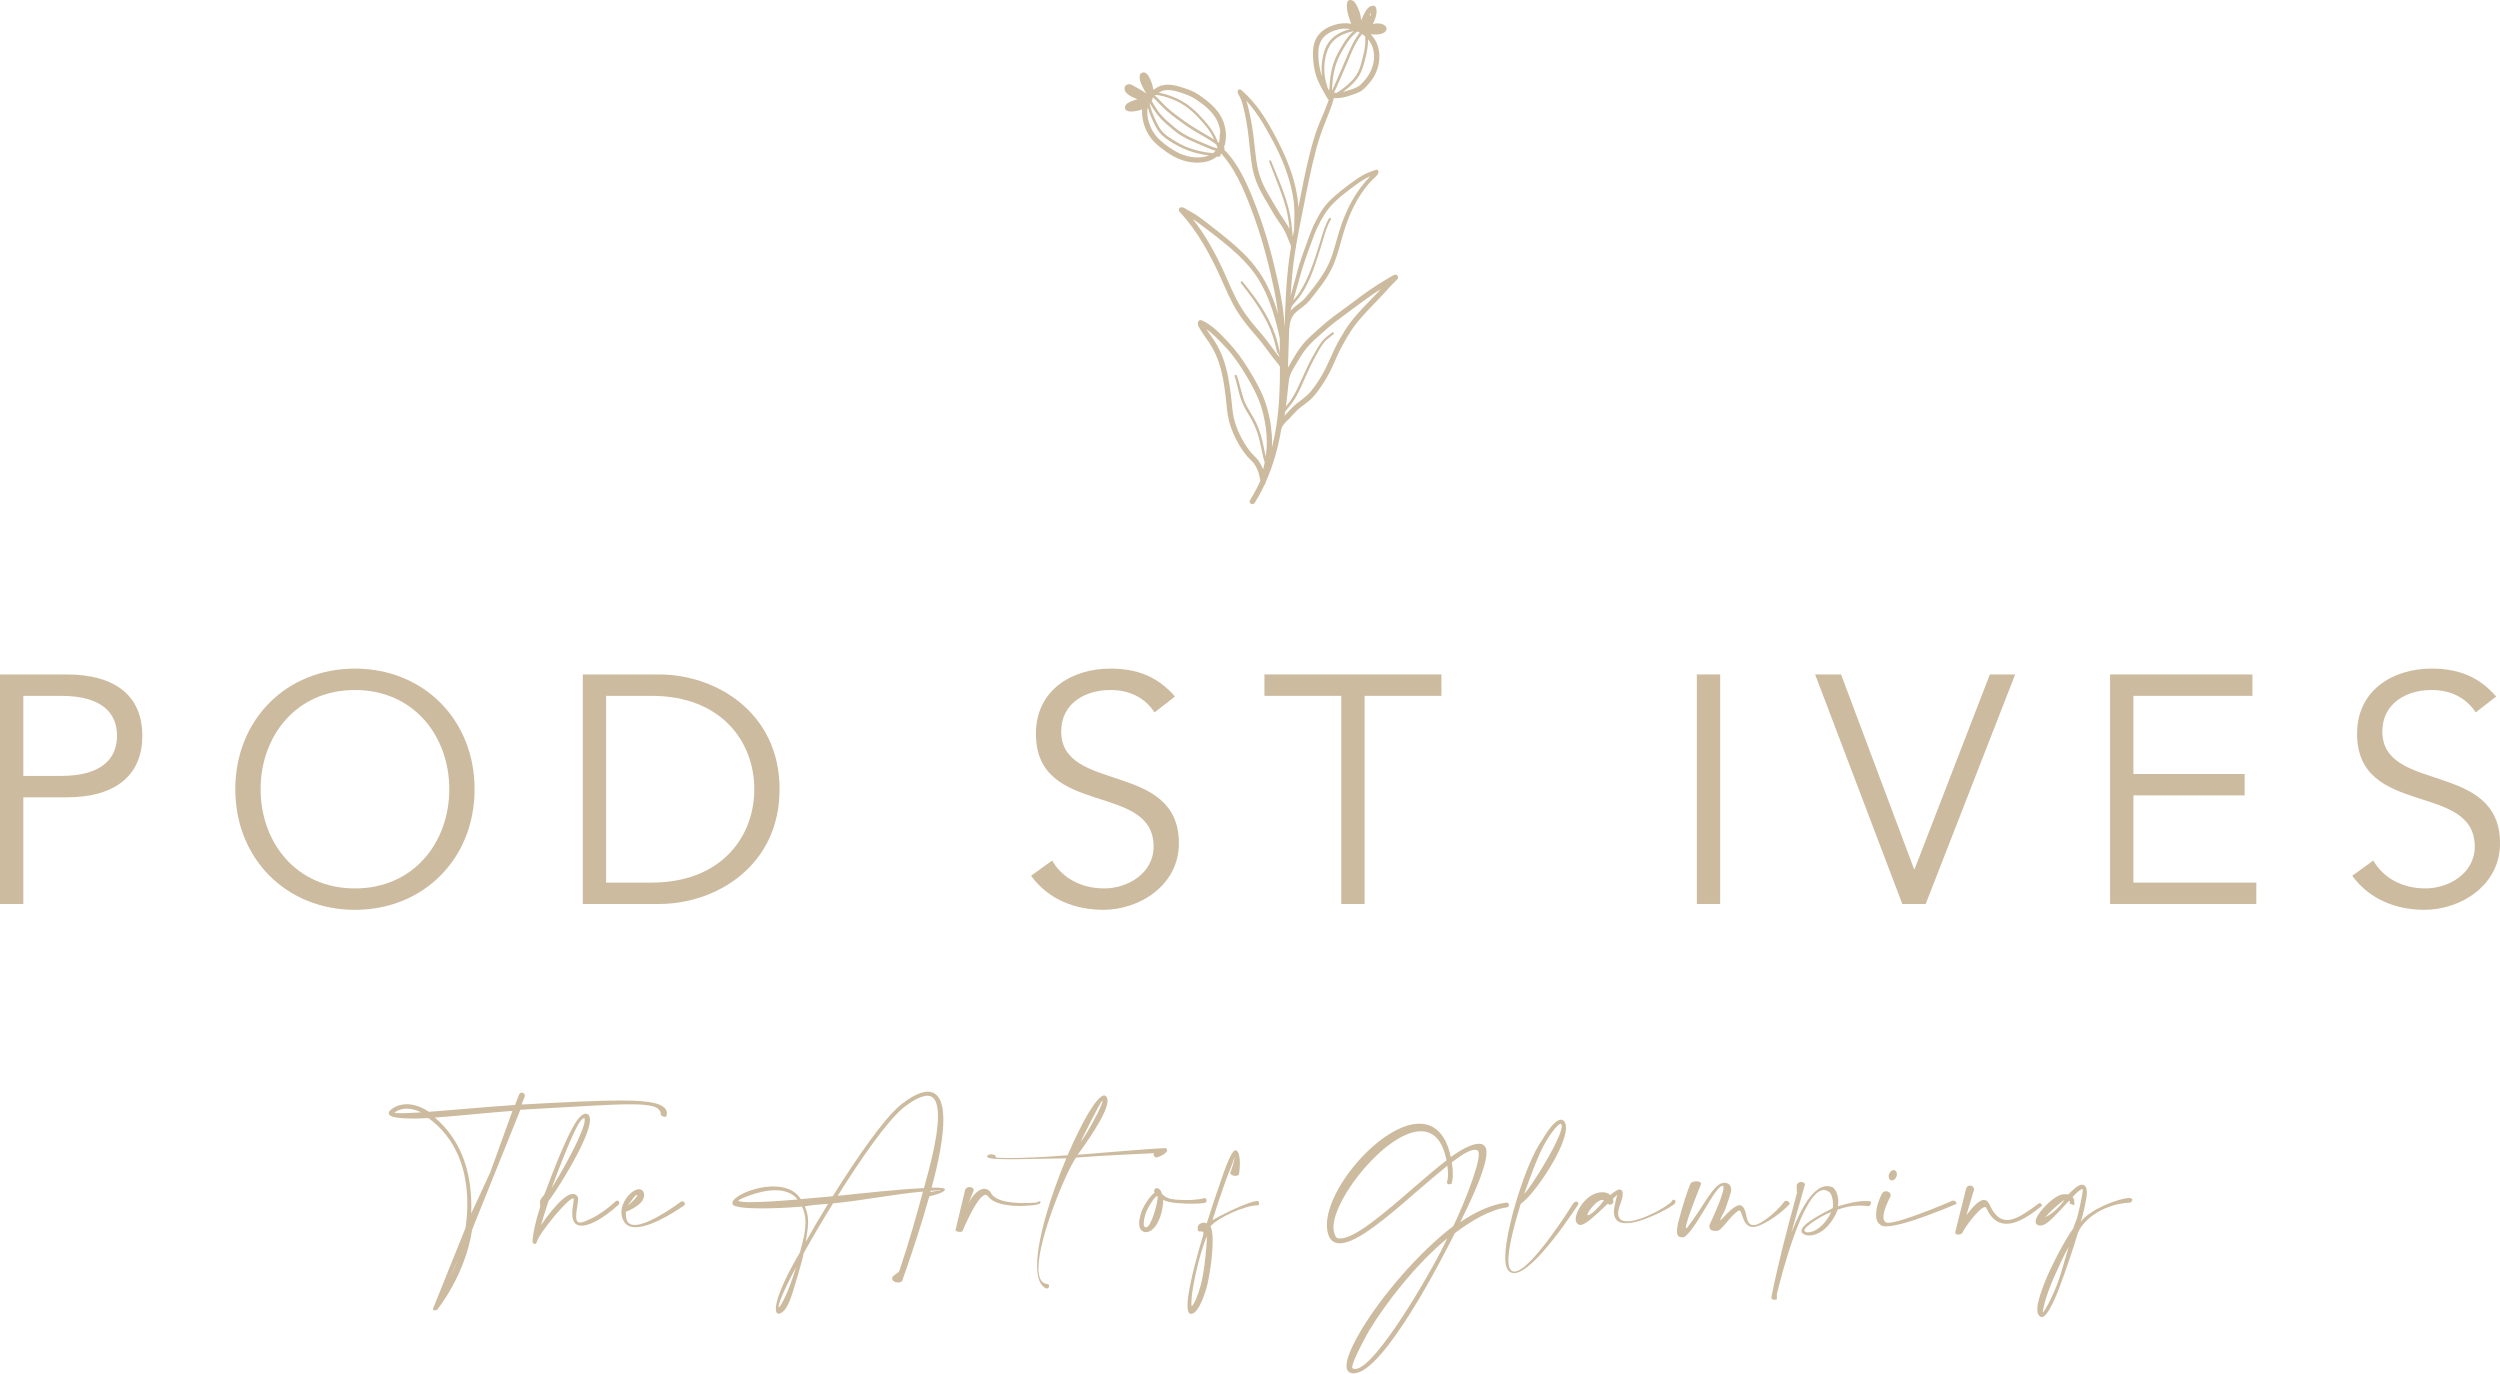 <?xml version="1.0" encoding="UTF-8" standalone="no"?>
<svg xmlns="http://www.w3.org/2000/svg" xmlns:xlink="http://www.w3.org/1999/xlink" xmlns:serif="http://www.serif.com/" width="100%" height="100%" viewBox="0 0 1683 925" version="1.1" xml:space="preserve" style="fill-rule:evenodd;clip-rule:evenodd;stroke-linejoin:round;stroke-miterlimit:2;">
    <g transform="matrix(1,0,0,1,-0.002,0.001)">
        <g id="Layer-1" transform="matrix(4.167,0,0,4.167,0,0)">
            <g transform="matrix(1,0,0,1,74.004,184.906)">
                <path d="M0,18.402L-1.26,21.535C-0.828,20.598 -0.396,19.536 0,18.402M8.787,-5.438C4.609,-5.131 0.469,-4.663 -3.745,-4.357C0.631,-0.612 2.144,4.555 2.144,10.011C2.144,10.389 2.144,10.767 2.125,11.145L5.204,4.483L8.787,-5.438ZM-6.338,-5.366C-7.021,-5.654 -7.687,-5.797 -8.3,-5.797C-8.588,-5.797 -8.895,-5.761 -9.164,-5.69C-9.578,-5.581 -9.975,-5.402 -10.299,-5.131C-10.083,-5.077 -9.723,-5.059 -9.219,-5.059C-8.426,-5.059 -7.328,-5.114 -5.978,-5.203C-6.104,-5.257 -6.229,-5.312 -6.338,-5.366M10.264,-6.464C17.97,-6.896 22.976,-7.112 26.343,-7.112C29.007,-7.112 30.646,-6.968 31.815,-6.68C33.022,-6.356 33.725,-5.852 33.725,-5.095C33.725,-4.988 33.725,-4.879 33.688,-4.753L33.688,-4.736C33.688,-4.555 33.563,-4.483 33.4,-4.483C33.166,-4.483 32.878,-4.609 32.734,-4.826C32.752,-4.879 32.752,-4.915 32.752,-4.969C32.752,-5.402 32.338,-5.942 31.492,-6.176C30.609,-6.41 29.457,-6.499 27.782,-6.499C24.487,-6.499 19.212,-6.121 10.065,-5.618L2.27,13.756C1.188,21.048 -3.295,26.576 -3.313,26.594C-3.402,26.72 -3.583,26.792 -3.745,26.792C-3.907,26.792 -4.051,26.72 -4.051,26.54C-4.051,26.468 -4.015,26.378 -3.942,26.252L1.207,13.468C1.387,12.172 1.495,10.857 1.495,9.561C1.495,4.214 -0.197,-0.954 -4.807,-4.285C-5.671,-4.231 -6.481,-4.195 -7.22,-4.195C-9.326,-4.195 -10.767,-4.411 -11.055,-4.753C-11.163,-4.862 -11.199,-4.969 -11.199,-5.095C-11.199,-5.24 -11.108,-5.402 -10.929,-5.564C-10.461,-5.959 -9.921,-6.247 -9.326,-6.392C-8.984,-6.464 -8.643,-6.518 -8.282,-6.518C-7.58,-6.518 -6.842,-6.356 -6.067,-6.032C-5.617,-5.852 -5.167,-5.6 -4.717,-5.293C-0.071,-5.635 4.556,-6.085 9.201,-6.392L9.831,-7.994C9.903,-8.264 10.102,-8.39 10.3,-8.39C10.552,-8.39 10.786,-8.193 10.786,-7.886L10.786,-7.814L10.264,-6.464Z" style="fill:rgb(204,187,159);fill-rule:nonzero;"></path>
            </g>
            <g transform="matrix(1,0,0,1,94.47,199.94)">
                <path d="M0,-18.996C0,-19.158 -0.036,-19.266 -0.09,-19.338C-0.162,-19.32 -0.469,-19.158 -0.774,-18.725C-1.98,-17.052 -4.682,-9.795 -5.348,-8.013C-3.529,-10.821 0,-17.304 0,-18.996M0.846,-19.032C0.846,-15.772 -5.6,-5.996 -5.815,-5.996L-5.906,-5.744C-6.356,-4.376 -6.716,-3.277 -7.059,-2.017C-6.554,-2.773 -3.602,-7.058 -1.909,-7.058C-1.585,-7.058 -1.297,-6.896 -1.099,-6.518C-1.062,-6.464 -1.062,-6.374 -1.062,-6.266C-1.062,-5.672 -1.387,-4.376 -1.387,-3.457C-1.387,-3.025 -1.314,-2.683 -1.099,-2.52C-1.009,-2.467 -0.9,-2.431 -0.757,-2.431C-0.288,-2.431 0.45,-2.791 1.188,-3.151C2.448,-3.764 3.871,-4.808 5.005,-5.87C5.077,-5.942 5.149,-5.977 5.239,-5.977C5.419,-5.977 5.581,-5.815 5.581,-5.618C5.581,-5.528 5.563,-5.437 5.491,-5.348C4.303,-4.231 2.827,-3.133 1.513,-2.503C0.774,-2.142 0.072,-1.927 -0.504,-1.927C-0.847,-1.927 -1.152,-2.017 -1.404,-2.179C-1.891,-2.52 -2.017,-3.169 -2.017,-3.871C-2.017,-4.79 -1.782,-5.78 -1.782,-6.212L-1.782,-6.284C-1.801,-6.32 -1.837,-6.338 -1.891,-6.338C-2.719,-6.338 -7.383,-0.721 -7.742,0.684C-7.797,0.918 -7.94,1.026 -8.066,1.026C-8.265,1.026 -8.444,0.846 -8.444,0.63L-8.444,0.54C-8.318,-0.973 -7.959,-2.575 -7.221,-4.861C-7.202,-4.933 -7.185,-4.987 -7.185,-5.059C-7.185,-5.239 -7.238,-5.437 -7.238,-5.654C-7.238,-5.78 -7.221,-5.906 -7.185,-6.032C-7.076,-6.356 -6.59,-6.807 -6.5,-7.022C-4.916,-11.235 -2.791,-16.709 -1.261,-18.906C-1.026,-19.266 -0.378,-20.022 0.18,-20.022C0.324,-20.022 0.468,-19.968 0.594,-19.842C0.774,-19.662 0.846,-19.392 0.846,-19.032" style="fill:rgb(204,187,159);fill-rule:nonzero;"></path>
            </g>
            <g transform="matrix(1,0,0,1,102.965,197.312)">
                <path d="M0,-4.232C0,-4.268 -0.018,-4.286 -0.054,-4.286C-0.414,-4.232 -0.756,-3.566 -1.584,-2.485C-0.432,-3.476 0,-4.07 0,-4.232M1.099,-4.232C1.099,-2.719 -1.332,-1.748 -1.836,-1.549C-1.836,-1.441 -1.854,-1.315 -1.854,-1.189C-1.854,-0.756 -1.782,-0.253 -1.566,0.072C-1.332,0.431 -0.937,0.593 -0.432,0.593C2.053,0.593 7.022,-3.152 7.04,-3.17C7.112,-3.223 7.185,-3.242 7.257,-3.242C7.49,-3.242 7.688,-3.026 7.688,-2.809C7.688,-2.719 7.635,-2.629 7.545,-2.557C7.509,-2.54 2.665,0.954 -0.288,0.954C-1.062,0.954 -1.71,0.719 -2.106,0.108C-2.448,-0.397 -2.574,-0.937 -2.574,-1.459C-2.574,-2.467 -2.07,-3.421 -1.477,-4.124C-1.152,-4.502 -0.792,-4.79 -0.468,-4.97C-0.216,-5.114 0.019,-5.186 0.252,-5.186C0.378,-5.186 0.505,-5.169 0.612,-5.114C0.864,-5.006 1.045,-4.772 1.081,-4.43C1.081,-4.358 1.099,-4.304 1.099,-4.232" style="fill:rgb(204,187,159);fill-rule:nonzero;"></path>
            </g>
            <g transform="matrix(1,0,0,1,152.024,196.34)">
                <path d="M0,-4.071L-0.055,-4.071C-0.217,-4.071 -0.793,-4.035 -1.657,-3.963L-1.711,-3.764C-0.54,-3.999 0,-3.999 0,-4.071M-0.486,-16.026C-0.486,-17.953 -0.937,-19.321 -2.215,-19.321C-2.323,-19.321 -2.431,-19.303 -2.557,-19.285C-3.529,-19.123 -4.718,-18.439 -5.996,-17.449C-6.068,-17.377 -6.141,-17.323 -6.248,-17.232C-8.751,-15.108 -12.838,-9.31 -16.691,-3.152C-12.082,-3.602 -7.364,-4.178 -2.755,-4.394C-2.413,-5.727 -0.486,-12.047 -0.486,-16.026M-22.003,-1.442C-21.589,-0.523 -21.463,0.305 -21.463,1.097C-21.463,2.141 -21.697,3.15 -21.841,4.266C-20.688,2.196 -19.482,0.16 -18.24,-1.856C-19.807,-1.748 -20.814,-1.675 -22.003,-1.442M-26.252,14.763C-26.252,14.835 -26.234,14.853 -26.216,14.853C-25.946,14.853 -24.668,12.548 -23.461,8.533L-23.426,8.408C-25.514,12.296 -26.252,14.313 -26.252,14.763M-26.756,-4.052C-29.619,-4.052 -32.752,-2.468 -32.752,-2.396C-32.698,-2.216 -31.978,-2.126 -30.771,-2.126C-29.061,-2.126 -26.36,-2.288 -23.173,-2.558C-24.037,-3.675 -25.37,-4.052 -26.756,-4.052M-6.698,8.893C-5.042,3.978 -3.836,-0.416 -2.917,-3.837C-7.652,-3.423 -12.712,-2.378 -17.447,-1.928C-19.086,0.719 -20.671,3.419 -22.183,6.12C-22.363,7.003 -22.597,7.867 -22.85,8.713C-23.93,12.332 -24.487,14.799 -25.64,15.646C-25.856,15.807 -26.054,15.898 -26.234,15.898C-26.504,15.898 -26.685,15.646 -26.685,15.087C-26.685,13.826 -25.712,10.964 -22.795,5.994C-22.381,4.5 -21.895,2.772 -21.895,1.169C-21.895,0.25 -22.057,-0.632 -22.471,-1.406C-24.848,-1.208 -27.116,-1.118 -28.971,-1.118C-31.653,-1.118 -33.508,-1.334 -33.652,-1.784C-33.688,-1.856 -33.706,-1.91 -33.706,-2C-33.706,-2.972 -30.268,-4.665 -27.099,-4.665C-25.298,-4.665 -23.587,-4.125 -22.651,-2.612C-20.994,-2.757 -19.248,-2.919 -17.483,-3.081C-13.54,-9.419 -9.273,-15.504 -6.662,-17.718C-6.572,-17.808 -6.482,-17.881 -6.374,-17.953C-5.042,-18.997 -3.745,-19.735 -2.665,-19.916C-2.485,-19.951 -2.305,-19.969 -2.143,-19.969C-0.234,-19.969 0.378,-17.97 0.378,-15.414C0.378,-11.381 -1.135,-5.943 -1.513,-4.467L-0.919,-4.467C0.018,-4.467 0.576,-4.394 0.63,-4.215L0.63,-4.178C0.63,-3.854 -0.126,-3.495 -1.891,-3.062C-2.917,0.629 -4.321,5.058 -6.176,10.316C-6.194,10.676 -6.555,10.856 -6.933,10.856C-7.4,10.856 -7.904,10.604 -7.904,10.171L-7.904,10.117C-7.707,9.56 -6.878,9.434 -6.698,8.893" style="fill:rgb(204,187,159);fill-rule:nonzero;"></path>
            </g>
            <g transform="matrix(1,0,0,1,156.424,196.285)">
                <path d="M0,-1.782C0.702,-3.277 1.729,-4.231 2.593,-4.231C2.971,-4.231 3.313,-4.051 3.602,-3.673C4.268,-2.196 6.932,-1.927 8.931,-1.927C9.813,-1.927 10.569,-1.98 10.947,-1.999C11.163,-2.016 11.325,-2.178 11.361,-2.178C11.434,-2.196 11.506,-2.215 11.541,-2.215C11.649,-2.215 11.686,-2.16 11.686,-2.106C11.686,-1.98 11.56,-1.801 11.415,-1.764C11.325,-1.675 9.957,-1.458 8.354,-1.458C6.392,-1.458 4.069,-1.782 3.169,-3.043C3.061,-3.186 2.935,-3.259 2.809,-3.259C1.53,-3.259 -0.828,2.377 -0.846,2.395L-0.846,2.431C-0.846,2.647 -1.099,2.737 -1.368,2.737C-1.692,2.737 -2.053,2.611 -2.053,2.431C-2.053,2.395 -2.034,2.377 -2.034,2.359L-0.504,-4.051C-0.378,-4.393 -0.09,-4.519 0.198,-4.519C0.54,-4.519 0.883,-4.321 0.883,-3.997L0.883,-3.961L0,-1.782Z" style="fill:rgb(204,187,159);fill-rule:nonzero;"></path>
            </g>
            <g transform="matrix(1,0,0,1,177.954,206.693)">
                <path d="M0,-28.252C0.108,-28.575 0.162,-28.773 0.162,-28.846C0.162,-28.863 0.145,-28.882 0.145,-28.882C-0.126,-28.882 -3.331,-22.346 -3.385,-22.184C-2.484,-23.282 -0.45,-26.991 0,-28.252M-14.674,-19.609C-12.567,-19.609 -9.488,-19.735 -5.474,-20.059C-3.133,-25.533 -0.684,-29.728 0.45,-29.728L0.486,-29.728C0.828,-29.602 0.973,-29.296 0.973,-28.863C0.973,-26.812 -2.557,-21.914 -3.853,-20.131C-2.269,-20.239 8.427,-21.193 10.228,-21.193C10.354,-21.193 10.443,-21.193 10.479,-21.176C10.552,-21.067 10.588,-20.978 10.588,-20.888C10.588,-20.239 9.093,-19.753 9.093,-19.753C9.021,-19.717 8.949,-19.699 8.877,-19.699C8.625,-19.699 8.427,-19.915 8.427,-20.167C8.427,-20.239 8.444,-20.312 8.48,-20.383C8.48,-20.383 0.055,-20.023 -4.123,-19.681C-5.581,-17.647 -10.19,-6.825 -10.19,-1.802C-10.19,-0.325 -9.776,0.665 -8.769,0.755C-8.553,0.773 -8.462,0.917 -8.462,1.061C-8.462,1.26 -8.624,1.476 -8.822,1.476C-8.858,1.476 -8.895,1.476 -8.931,1.457C-9.975,1.007 -10.407,-0.343 -10.407,-2.233C-10.407,-6.52 -8.174,-13.631 -5.689,-19.555C-8.606,-19.537 -12.172,-19.411 -14.8,-19.411C-16.853,-19.411 -18.329,-19.501 -18.437,-19.772C-18.455,-19.807 -18.474,-19.843 -18.474,-19.879C-18.474,-20.113 -18.077,-20.203 -17.843,-20.203L-17.735,-20.203C-17.465,-20.203 -17.051,-20.095 -17.051,-19.681C-16.492,-19.627 -15.683,-19.609 -14.674,-19.609" style="fill:rgb(204,187,159);fill-rule:nonzero;"></path>
            </g>
            <g transform="matrix(1,0,0,1,185.207,195.278)">
                <path d="M0,0.449C-0.108,0.702 -0.433,1.692 -0.433,2.376C-0.433,2.682 -0.379,2.916 -0.181,2.988C-0.145,3.007 -0.108,3.007 -0.072,3.007C0.773,3.007 1.818,-0.865 1.818,-1.856L1.818,-1.963C1.764,-1.999 1.729,-2.035 1.692,-2.072C1.026,-1.549 0.323,-0.307 0,0.449M1.278,-2.648C1.242,-2.738 1.242,-2.81 1.242,-2.881C1.242,-3.026 1.296,-3.134 1.404,-3.224C1.494,-3.296 1.584,-3.331 1.692,-3.331C1.746,-3.331 1.8,-3.314 1.872,-3.296C2.179,-3.17 2.395,-2.881 2.521,-2.396C2.935,-1.946 3.528,-1.568 4.735,-1.477C5.365,-1.423 5.941,-1.405 6.445,-1.405C8.336,-1.405 9.326,-1.694 9.326,-1.711L9.416,-1.711C9.614,-1.711 9.723,-1.549 9.723,-1.369C9.723,-1.189 9.633,-1.009 9.471,-0.955C9.471,-0.955 8.75,-0.811 7.273,-0.811C6.626,-0.811 5.833,-0.847 4.897,-0.919C3.907,-1.009 3.276,-1.171 2.719,-1.423C2.7,0.126 2.124,2.556 0.773,3.511C0.521,3.673 0.216,3.78 -0.072,3.78C-0.217,3.78 -0.36,3.762 -0.469,3.709C-0.991,3.492 -1.171,2.97 -1.171,2.358C-1.171,1.53 -0.847,0.557 -0.631,0.071C-0.343,-0.576 0.63,-2.144 1.313,-2.575C1.296,-2.594 1.278,-2.629 1.278,-2.648" style="fill:rgb(204,187,159);fill-rule:nonzero;"></path>
            </g>
            <g transform="matrix(1,0,0,1,192.477,187.643)">
                <path d="M0,22.812C0,23.064 0.018,23.262 0.054,23.407C0.54,22.902 1.044,21.606 1.494,20.04C1.998,18.329 2.484,14.116 2.484,12.477C2.484,12.315 2.467,12.189 2.467,12.082C1.116,15.556 0,20.814 0,22.812M6.968,-0.739C6.644,0.486 5.924,1.999 5.491,3.241C4.843,5.059 4.104,7.255 3.402,9.47C5.797,8.12 9.362,6.463 10.659,6.374L10.695,6.374C10.839,6.374 10.929,6.572 10.929,6.769C10.929,6.931 10.875,7.093 10.713,7.093L10.604,7.093C8.805,7.093 4.501,8.894 3.078,10.479C3.331,10.911 3.438,11.775 3.438,12.82C3.438,15.358 2.845,18.996 2.431,20.454C1.764,22.686 0.882,24.613 -0.036,24.613L-0.072,24.613C-0.469,24.613 -0.631,24.09 -0.631,23.281C-0.631,20.093 1.782,12.333 1.891,11.955C1.926,11.793 1.944,11.667 1.944,11.577C1.944,11.307 1.8,11.307 1.584,11.307C1.458,11.307 1.314,11.307 1.152,11.271C1.062,11.199 1.008,11.019 1.008,10.821C1.008,10.586 1.08,10.353 1.242,10.172C1.422,10.029 1.692,9.884 2.017,9.884C2.16,9.884 2.322,9.92 2.484,9.993C3.259,7.507 4.087,5.023 4.807,3.006C5.023,2.358 6.373,-1.801 7.094,-1.801L7.111,-1.801C7.202,-1.801 7.292,-1.765 7.382,-1.693C7.724,-1.351 7.832,-0.504 7.832,0.288C7.832,1.224 7.687,2.088 7.687,2.106C7.544,2.25 7.31,2.322 7.076,2.322C6.716,2.322 6.355,2.16 6.266,1.854C6.266,1.854 6.949,0.125 6.968,-0.739" style="fill:rgb(204,187,159);fill-rule:nonzero;"></path>
            </g>
            <g transform="matrix(1,0,0,1,221.173,188.417)">
                <path d="M0,26.576C-0.198,26.918 -2.719,31.437 -2.719,32.464C-2.719,32.571 -2.701,32.643 -2.629,32.661C-2.503,32.733 -2.377,32.752 -2.233,32.752C1.187,32.752 11.271,14.927 12.621,11.649C7.525,15.898 2.79,21.967 0,26.576M8.39,-5.654C2.881,-5.654 -5.744,5.077 -5.744,9.867C-5.744,10.226 -5.69,10.533 -5.6,10.821C-5.456,11.253 -5.366,11.577 -4.916,11.649C-4.826,11.667 -4.736,11.667 -4.646,11.667C-2.27,11.667 2.61,7.454 7.22,3.457C9.074,1.854 10.893,0.288 12.514,-0.954C11.865,-4.321 10.316,-5.654 8.39,-5.654M12.766,1.278C12.766,0.918 12.729,0.468 12.657,-0.09C11.163,1.116 9.471,2.556 7.742,4.051C3.043,8.139 -1.963,12.441 -4.664,12.441C-4.79,12.441 -4.897,12.441 -5.023,12.424C-5.816,12.315 -6.303,11.847 -6.555,11.109C-6.717,10.623 -6.807,10.064 -6.807,9.488C-6.807,3.367 2.088,-6.878 8.138,-6.878C10.479,-6.878 12.388,-5.348 13.216,-1.495C14.962,-2.774 16.673,-3.638 17.753,-3.638C18.023,-3.638 18.257,-3.583 18.437,-3.476C18.545,-3.403 18.653,-3.295 18.743,-3.188C18.905,-2.953 18.978,-2.629 18.978,-2.215C18.978,0.576 15.754,6.931 14.746,9.02C17.23,7.346 19.752,6.176 22.183,5.869L22.218,5.869C22.471,5.869 22.614,6.067 22.614,6.248C22.614,6.428 22.506,6.59 22.272,6.643C19.59,6.986 16.601,8.75 13.863,10.803C12.117,14.296 2.376,33.454 -2.485,33.454C-2.593,33.454 -2.684,33.454 -2.773,33.435C-3.403,33.309 -3.638,32.859 -3.638,32.229C-3.638,30.356 -1.531,26.935 -1.099,26.197C1.962,21.12 7.922,13.99 13.611,9.669C14.584,7.76 17.734,0.395 17.734,-1.927C17.734,-2.179 17.699,-2.359 17.608,-2.486C17.591,-2.521 17.573,-2.539 17.537,-2.557C17.429,-2.629 17.267,-2.665 17.104,-2.665C16.33,-2.665 15.07,-1.945 13.378,-0.649C13.504,0.126 13.54,0.738 13.54,1.224C13.54,2.196 13.378,2.61 13.378,2.629L13.378,2.646C13.378,2.827 13.197,2.917 12.999,2.917C12.802,2.917 12.585,2.808 12.585,2.61L12.585,2.556C12.585,2.538 12.766,2.215 12.766,1.278" style="fill:rgb(204,187,159);fill-rule:nonzero;"></path>
            </g>
            <g transform="matrix(1,0,0,1,252.312,204.639)">
                <path d="M0,-22.705C0,-22.795 -0.019,-22.867 -0.036,-22.921C-0.09,-23.029 -0.126,-23.083 -0.162,-23.083L-0.18,-23.083C-0.36,-23.083 -0.685,-22.795 -1.099,-22.327C-1.566,-21.786 -2.106,-20.994 -2.665,-20.04C-3.781,-18.132 -5.222,-14.152 -6.067,-11.775C-4.951,-12.802 0,-20.796 0,-22.705M-8.625,-1.026C-8.625,-0.468 -8.553,-0.036 -8.427,0.234C-8.246,0.612 -7.977,0.792 -7.652,0.792C-5.006,0.792 1.782,-10.101 1.801,-10.137C1.98,-10.407 2.179,-10.515 2.341,-10.515C2.539,-10.515 2.683,-10.371 2.683,-10.119L2.683,-10.101C2.665,-10.065 -4.447,1.044 -7.706,1.044C-8.192,1.044 -8.589,0.792 -8.877,0.216C-9.057,-0.162 -9.129,-0.756 -9.129,-1.476C-9.129,-6.194 -5.636,-17.069 -3.241,-20.364C-2.665,-21.354 -2.089,-22.183 -1.603,-22.759C-1.044,-23.389 -0.54,-23.749 -0.126,-23.749L-0.108,-23.749C0.198,-23.731 0.432,-23.533 0.576,-23.155C0.648,-22.957 0.685,-22.723 0.685,-22.453C0.685,-19.212 -4.447,-11.613 -6.626,-10.155C-7.958,-5.888 -8.625,-2.772 -8.625,-1.026" style="fill:rgb(204,187,159);fill-rule:nonzero;"></path>
            </g>
            <g transform="matrix(1,0,0,1,258.828,196.213)">
                <path d="M0,-2.359C-0.864,-2.359 -2.377,-0.396 -2.377,0.018C-2.377,0.072 -2.341,0.108 -2.27,0.108C-1.927,0.108 -0.847,-0.756 0.288,-2.269C0.197,-2.341 0.107,-2.359 0,-2.359M0.306,-1.171C-1.117,0.18 -2.737,1.692 -3.512,1.692C-3.529,1.692 -3.565,1.674 -3.602,1.674C-3.8,1.638 -3.943,1.53 -4.069,1.386C-4.214,1.206 -4.268,0.99 -4.268,0.738C-4.268,0.648 -4.268,0.558 -4.25,0.468C-4.214,0.18 -4.105,-0.18 -3.926,-0.541C-3.403,-1.693 -2.287,-3.044 -0.9,-3.458C-0.541,-3.565 -0.217,-3.601 0.071,-3.601C0.63,-3.601 1.044,-3.421 1.313,-3.151C1.854,-3.601 2.484,-4.051 2.826,-4.051C2.881,-4.051 2.935,-4.034 2.971,-4.015C3.204,-3.979 3.331,-3.746 3.331,-3.349C3.331,-2.918 3.187,-2.305 2.881,-1.531C2.683,-0.991 2.593,-0.541 2.593,-0.18C2.593,0.756 3.187,1.098 4.068,1.098C6.355,1.098 10.604,-1.315 11.235,-2.107C11.343,-2.323 11.469,-2.395 11.577,-2.395C11.739,-2.395 11.847,-2.251 11.847,-2.053C11.847,-1.945 11.812,-1.837 11.721,-1.729C11.505,-1.422 6.68,1.404 3.871,1.404C2.719,1.404 1.908,0.918 1.908,-0.432C1.908,-0.793 1.962,-1.207 2.088,-1.711C2.196,-2.395 2.431,-3.025 2.431,-3.17L2.431,-3.187C2.431,-3.187 2.16,-2.935 1.746,-2.539C1.818,-2.323 1.818,-2.107 1.818,-1.999L1.818,-1.927C1.656,-1.693 1.44,-1.585 1.242,-1.585C1.17,-1.585 1.098,-1.603 1.026,-1.639L0.972,-1.801C0.72,-1.548 0.611,-1.459 0.306,-1.171" style="fill:rgb(204,187,159);fill-rule:nonzero;"></path>
            </g>
            <g transform="matrix(1,0,0,1,272.363,192.467)">
                <path d="M0,5.817C0,5.907 0.018,5.961 0.071,5.961C0.09,5.961 0.126,5.961 0.161,5.924C3.007,2.305 4.465,-1.385 6.212,-1.385C6.428,-1.385 6.644,-1.331 6.878,-1.223C7.184,-0.971 7.31,-0.683 7.31,-0.324C7.31,0.379 6.859,1.351 6.319,3.007C6.014,3.638 5.527,4.503 5.527,4.646L5.545,4.665C5.762,4.665 7.598,2.234 8.714,2.234L8.804,2.234C10.173,2.755 9.362,5.457 10.911,5.457C11.001,5.457 11.073,5.457 11.181,5.438C12.081,5.295 14.494,3.53 15.845,1.729C15.935,1.586 16.061,1.531 16.204,1.531C16.475,1.531 16.763,1.765 16.763,1.963C16.763,2.017 16.744,2.053 16.727,2.089C14.89,4.052 12.226,5.564 11.199,5.726C11.073,5.745 10.965,5.762 10.856,5.762C9.074,5.762 9.164,3.08 8.624,3.08C8.588,3.08 8.57,3.097 8.534,3.116C7.273,3.782 5.869,6.285 5.095,6.375C4.987,6.393 4.861,6.393 4.753,6.393C4.267,6.393 3.799,6.231 3.799,5.691C3.799,5.583 3.816,5.474 3.853,5.348C3.853,5.331 6.085,0.685 6.085,-0.612C6.085,-0.755 6.067,-0.845 6.014,-0.9L5.941,-0.9C4.681,-0.9 1.494,6.554 -0.396,7.437C-1.026,7.42 -1.44,7.347 -1.44,6.447C-1.44,6.105 -1.387,5.655 -1.243,5.043C-0.576,2.378 0.432,-0.576 0.684,-1.097C0.737,-1.44 1.242,-1.62 1.692,-1.62C2.088,-1.62 2.448,-1.494 2.448,-1.223C2.448,-1.188 2.431,-1.152 2.431,-1.116C2.431,-1.116 0,4.808 0,5.817" style="fill:rgb(204,187,159);fill-rule:nonzero;"></path>
            </g>
            <g transform="matrix(1,0,0,1,295.837,205.125)">
                <path d="M0,-9.308C-1.566,-8.75 -4.34,-6.95 -4.34,-6.356C-4.34,-6.301 -4.304,-6.265 -4.268,-6.23C-4.178,-6.158 -4.124,-6.032 -3.781,-6.032C-3.709,-6.032 -3.655,-6.049 -3.565,-6.049C-2.017,-6.194 -0.612,-7.94 0,-9.308M-6.429,-6.013C-5.834,-7.328 -3.583,-13.503 -0.648,-13.503C-0.379,-13.503 -0.091,-13.45 0.197,-13.341C0.882,-12.856 1.152,-11.847 1.152,-10.965C1.152,-10.713 1.116,-10.443 1.08,-10.227C2.61,-10.713 4.104,-11.091 5.6,-11.091C5.797,-11.091 5.995,-11.091 6.212,-11.073C6.373,-11.055 6.428,-10.929 6.428,-10.785C6.428,-10.551 6.247,-10.263 6.031,-10.263L5.995,-10.263C5.51,-10.317 5.041,-10.353 4.573,-10.353C3.421,-10.353 2.305,-10.155 1.044,-9.704C0.432,-7.94 -1.207,-5.761 -3.26,-5.545C-3.386,-5.528 -3.493,-5.528 -3.583,-5.528C-4.088,-5.528 -4.357,-5.671 -4.556,-5.833C-4.735,-5.959 -4.808,-6.121 -4.808,-6.284C-4.808,-7.526 -0.324,-9.615 0.216,-9.92C0.233,-9.956 0.252,-10.01 0.27,-10.046C0.288,-10.172 0.306,-10.334 0.306,-10.515C0.306,-11.217 0.107,-12.244 -0.307,-12.532C-0.595,-12.765 -0.9,-12.873 -1.188,-12.873C-4.412,-12.873 -7.851,0.144 -8.769,3.908C-8.787,3.962 -8.787,4.034 -8.787,4.106C-8.787,4.267 -8.769,4.484 -8.769,4.628L-8.769,4.736C-8.787,4.808 -8.967,4.862 -9.147,4.862C-9.381,4.862 -9.669,4.772 -9.669,4.502C-9.669,4.465 -9.669,4.429 -9.651,4.394C-8.427,-1.674 -7.185,-6.247 -5.528,-12.387L-5.582,-13.558C-5.528,-13.99 -5.168,-14.17 -4.844,-14.17C-4.538,-14.17 -4.25,-14.008 -4.25,-13.774L-4.25,-13.702L-6.429,-6.013Z" style="fill:rgb(204,187,159);fill-rule:nonzero;"></path>
            </g>
            <g transform="matrix(1,0,0,1,306.456,197.456)">
                <path d="M0,-7.761C0,-7.635 -0.019,-7.509 -0.072,-7.383C-0.198,-7.005 -0.504,-6.753 -0.793,-6.753C-0.847,-6.753 -0.9,-6.753 -0.954,-6.771C-1.188,-6.861 -1.333,-7.113 -1.333,-7.419C-1.333,-7.545 -1.314,-7.671 -1.261,-7.797C-1.116,-8.175 -0.811,-8.427 -0.522,-8.427C-0.469,-8.427 -0.433,-8.427 -0.378,-8.409C-0.145,-8.32 0,-8.068 0,-7.761M-2.179,-0.847C-2.179,-0.469 -2.071,-0.163 -1.818,-0.001C-1.729,0.071 -1.585,0.09 -1.404,0.09C0.702,0.09 8.679,-3.35 8.679,-3.35C8.822,-3.458 8.948,-3.493 9.074,-3.493C9.398,-3.493 9.633,-3.241 9.633,-3.062C9.633,-3.026 9.633,-2.99 9.597,-2.953C9.578,-2.953 1.278,0.666 -1.729,0.666C-2.179,0.666 -2.521,0.593 -2.683,0.395C-3.188,0.071 -3.367,-0.541 -3.367,-1.225C-3.367,-2.486 -2.755,-4.016 -2.431,-4.574C-2.287,-4.88 -2.035,-5.006 -1.765,-5.006C-1.387,-5.006 -1.009,-4.737 -1.009,-4.358C-1.009,-4.304 -1.009,-4.25 -1.026,-4.197C-1.026,-4.197 -2.179,-2.108 -2.179,-0.847" style="fill:rgb(204,187,159);fill-rule:nonzero;"></path>
            </g>
            <g transform="matrix(1,0,0,1,317.686,194.683)">
                <path d="M0,1.62C1.008,0.306 2.034,-0.828 2.826,-0.828C3.187,-0.828 3.493,-0.612 3.727,-0.109C4.52,1.711 5.474,2.413 6.572,2.413C7.994,2.413 9.687,1.206 11.613,-0.198C11.686,-0.288 11.775,-0.306 11.848,-0.306C12.027,-0.306 12.189,-0.126 12.189,0.036C12.189,0.126 12.136,0.216 12.027,0.27C10.587,1.404 8.427,3.025 6.464,3.025C5.239,3.025 4.087,2.394 3.259,0.558C3.205,0.396 3.115,0.324 3.007,0.324C2.089,0.324 -0.559,4.033 -0.595,4.411C-0.702,4.645 -1.045,4.771 -1.333,4.771C-1.585,4.771 -1.801,4.663 -1.801,4.43L-1.801,4.357L-0.055,-2.629C0.036,-2.989 0.306,-3.151 0.576,-3.151C0.9,-3.151 1.225,-2.917 1.225,-2.503L1.225,-2.467L0,1.62Z" style="fill:rgb(204,187,159);fill-rule:nonzero;"></path>
            </g>
            <g transform="matrix(1,0,0,1,330.394,207.503)">
                <path d="M0,-10.84C1.459,-11.578 2.485,-12.712 3.151,-13.667C2.359,-13.217 0.559,-11.506 0,-10.84M3.817,-6.086C3.062,-4.79 1.963,-2.341 1.387,-1.045C0.738,0.45 0.234,1.854 -0.054,2.934C-0.252,3.654 -0.359,4.194 -0.359,4.483L-0.359,4.537C-0.018,4.23 1.099,2.25 2.035,-0.235C2.593,-1.711 3.295,-4.394 3.817,-6.086M3.997,-13.198C3.997,-13.288 3.979,-13.433 3.907,-13.559C3.655,-13.288 3.386,-13 3.115,-12.712C1.837,-11.308 0.505,-9.85 -0.359,-9.579C-0.521,-9.526 -0.666,-9.507 -0.792,-9.507C-0.936,-9.507 -1.062,-9.543 -1.17,-9.598C-1.422,-9.724 -1.53,-9.921 -1.53,-10.155C-1.53,-10.264 -1.512,-10.371 -1.477,-10.48C-1.422,-10.714 -1.26,-11.002 -1.062,-11.326C-0.233,-12.569 1.603,-14.333 2.755,-14.53C2.972,-14.567 3.151,-14.567 3.313,-14.567C3.476,-14.567 3.619,-14.567 3.745,-14.53C4.628,-15.431 5.402,-16.115 5.979,-16.115C6.05,-16.115 6.104,-16.098 6.176,-16.079C6.536,-15.953 6.752,-15.575 6.752,-14.855C6.752,-14.585 6.716,-14.243 6.645,-13.847C6.5,-12.946 6.356,-12.262 6.05,-11.073C6.014,-10.947 5.798,-10.264 5.762,-10.119C7.328,-12.208 12.063,-13.954 13.576,-13.954C13.666,-13.954 13.738,-13.954 13.811,-13.937C14.026,-13.864 14.099,-13.775 14.099,-13.667C14.099,-13.54 13.973,-13.378 13.811,-13.217C9.867,-13.072 6.446,-10.876 5.312,-8.373C4.592,-5.853 3.277,-2.053 2.431,0.18C2.215,0.792 0.54,5.275 -0.504,5.275C-0.54,5.275 -0.594,5.275 -0.63,5.257C-1.116,5.095 -1.26,4.573 -1.26,4.014C-1.26,3.421 -1.098,2.79 -1.026,2.538C-0.738,1.422 -0.233,0.017 0.433,-1.513C1.351,-3.583 3.169,-7.149 4.556,-9.058C4.771,-9.814 5.042,-10.264 5.222,-10.966C5.528,-12.136 5.762,-13.198 5.924,-14.081C6.032,-14.711 6.086,-15.071 6.086,-15.251C6.086,-15.341 6.068,-15.396 6.05,-15.396L5.996,-15.396C5.744,-15.396 5.149,-14.873 4.447,-14.135C4.682,-13.847 4.735,-13.469 4.735,-13.181C4.735,-12.946 4.7,-12.784 4.7,-12.784L3.979,-13.055C3.979,-13.055 3.997,-13.109 3.997,-13.198" style="fill:rgb(204,187,159);fill-rule:nonzero;"></path>
            </g>
            <g transform="matrix(1,0,0,1,185.397,64.138)">
                <path d="M0,-46.62C0.008,-46.681 0.022,-46.741 0.035,-46.801C0.208,-46.153 0.449,-45.52 0.72,-44.91C1.16,-43.917 1.645,-42.904 2.472,-42.173C3.238,-41.497 4.165,-40.969 5.063,-40.489C6.049,-39.962 7.116,-39.587 8.202,-39.333C8.745,-39.206 9.294,-39.114 9.846,-39.04C9.872,-39.037 9.897,-39.033 9.923,-39.03C9.026,-38.667 7.96,-38.636 7.036,-38.787C5.747,-38.997 4.606,-39.569 3.536,-40.303C2.467,-41.038 1.455,-41.864 0.802,-43.003C0.196,-44.059 -0.168,-45.4 0,-46.62M11.763,-42.747C11.716,-42.692 11.685,-42.619 11.683,-42.527C11.676,-42.28 11.664,-42.033 11.641,-41.787C11.618,-41.546 11.581,-41.293 11.524,-41.043C11.472,-41.08 11.42,-41.118 11.367,-41.155C11.252,-41.445 11.132,-41.734 11,-42.018C10.753,-42.549 10.449,-43.044 10.101,-43.515C9.502,-44.327 8.82,-45.087 8.111,-45.803C7.469,-46.451 6.767,-47.043 5.997,-47.535C5.173,-48.062 4.274,-48.458 3.347,-48.768C2.845,-48.936 2.332,-49.071 1.809,-49.154C1.805,-49.154 1.801,-49.155 1.797,-49.155C1.943,-49.249 2.094,-49.333 2.247,-49.4C2.839,-49.663 3.549,-49.622 4.17,-49.498C4.863,-49.361 5.538,-49.124 6.203,-48.887C6.866,-48.65 7.464,-48.325 8.042,-47.922C8.599,-47.535 9.157,-47.131 9.656,-46.671C10.156,-46.21 10.618,-45.674 10.984,-45.1C11.334,-44.551 11.554,-43.933 11.684,-43.298C11.721,-43.117 11.747,-42.933 11.763,-42.747M10.846,-40.992C10.929,-40.933 11.009,-40.872 11.09,-40.811C11.155,-40.648 11.219,-40.485 11.284,-40.321C11.285,-40.318 11.286,-40.315 11.288,-40.312C11.266,-40.264 11.244,-40.217 11.22,-40.17C11.182,-40.181 11.144,-40.192 11.106,-40.202C10.636,-40.333 10.171,-40.518 9.741,-40.706C8.838,-41.1 7.919,-41.456 7.029,-41.877C6.55,-42.104 6.079,-42.349 5.628,-42.628C5.154,-42.92 4.724,-43.259 4.297,-43.615C3.494,-44.284 2.682,-44.953 2.017,-45.764C1.666,-46.191 1.384,-46.664 1.085,-47.127C0.935,-47.359 0.79,-47.594 0.649,-47.832C0.771,-47.954 0.805,-48.128 0.805,-48.303C0.833,-48.334 0.862,-48.365 0.892,-48.395C0.975,-48.318 1.052,-48.236 1.12,-48.176C1.366,-47.958 1.591,-47.719 1.815,-47.478C2.252,-47.006 2.707,-46.558 3.196,-46.14C4.193,-45.288 5.269,-44.52 6.343,-43.768C7.304,-43.095 8.337,-42.535 9.347,-41.941C9.858,-41.642 10.364,-41.335 10.846,-40.992M1.811,-48.752C2.38,-48.655 2.937,-48.497 3.481,-48.304C4.371,-47.989 5.222,-47.589 6.006,-47.059C6.746,-46.558 7.416,-45.961 8.033,-45.316C8.722,-44.596 9.399,-43.85 9.969,-43.032C10.291,-42.569 10.546,-42.076 10.772,-41.569C10.261,-41.914 9.726,-42.223 9.193,-42.531C8.101,-43.163 7.029,-43.803 6.004,-44.539C4.987,-45.27 3.967,-46.002 3.041,-46.848C2.577,-47.271 2.17,-47.744 1.726,-48.186C1.553,-48.359 1.37,-48.523 1.185,-48.683C1.232,-48.725 1.279,-48.767 1.328,-48.809C1.49,-48.808 1.653,-48.78 1.811,-48.752M10.358,-39.414C9.718,-39.477 9.079,-39.581 8.452,-39.722C7.376,-39.963 6.319,-40.319 5.343,-40.833C4.886,-41.074 4.44,-41.343 4,-41.613C3.556,-41.885 3.119,-42.174 2.732,-42.524C1.928,-43.25 1.465,-44.277 1.041,-45.255C0.731,-45.97 0.468,-46.722 0.321,-47.493C0.324,-47.5 0.328,-47.508 0.331,-47.516C0.892,-46.579 1.476,-45.649 2.241,-44.864C2.626,-44.469 3.041,-44.104 3.462,-43.748C3.895,-43.383 4.323,-43.007 4.78,-42.673C5.718,-41.988 6.78,-41.495 7.844,-41.04C8.544,-40.741 9.243,-40.437 9.948,-40.15C10.277,-40.016 10.624,-39.877 10.978,-39.778C10.867,-39.634 10.739,-39.504 10.592,-39.393C10.514,-39.399 10.436,-39.406 10.358,-39.414M21.347,-9.522C21.369,-8.729 21.377,-7.936 21.382,-7.144C21.369,-7.179 21.355,-7.213 21.343,-7.248C21.347,-7.274 21.347,-7.302 21.341,-7.333C21.154,-8.261 20.917,-9.178 20.608,-10.073C19.503,-13.269 17.473,-16.051 15.336,-18.632C15.192,-18.806 14.952,-18.558 15.089,-18.385C15.682,-17.639 16.264,-16.883 16.82,-16.108C17.782,-14.767 18.676,-13.364 19.396,-11.877C19.995,-10.638 20.431,-9.334 20.748,-7.999C20.749,-7.987 20.749,-7.975 20.753,-7.962C20.757,-7.951 20.762,-7.939 20.766,-7.928C20.821,-7.692 20.874,-7.455 20.921,-7.217C20.942,-7.117 21.01,-7.069 21.086,-7.062C21.151,-6.889 21.217,-6.717 21.291,-6.549C21.313,-6.498 21.337,-6.447 21.36,-6.397C21.364,-6.386 21.368,-6.375 21.372,-6.365C21.18,-6.595 20.985,-6.824 20.801,-7.062C20.09,-7.978 19.445,-8.939 18.705,-9.835C18.059,-10.617 17.373,-11.364 16.742,-12.158C16.117,-12.945 15.534,-13.767 15.014,-14.627C13.926,-16.426 13.158,-18.406 12.284,-20.312C10.923,-23.28 9.323,-26.186 7.296,-28.756C7.535,-28.604 7.769,-28.443 8,-28.274C8.972,-27.56 9.937,-26.837 10.886,-26.094C12.548,-24.791 14.207,-23.448 15.657,-21.908C16.354,-21.168 17.012,-20.384 17.579,-19.539C18.136,-18.708 18.616,-17.827 19.036,-16.92C19.922,-15.008 20.552,-12.966 21.041,-10.92C21.153,-10.455 21.256,-9.99 21.347,-9.522M22.133,3.018C22.161,2.816 22.19,2.614 22.218,2.412C22.256,2.35 22.294,2.289 22.337,2.23C22.662,1.778 23.047,1.368 23.376,0.917C24.017,0.038 24.476,-0.949 24.928,-1.935C25.388,-2.938 25.819,-3.954 26.292,-4.95C26.759,-5.931 27.286,-6.874 27.824,-7.817C28.079,-8.262 28.379,-8.68 28.724,-9.06C28.925,-9.283 29.175,-9.456 29.41,-9.642C29.632,-9.817 29.852,-9.994 30.073,-10.171C30.249,-10.312 30,-10.557 29.826,-10.418C29.33,-10.024 28.773,-9.663 28.354,-9.187C27.984,-8.765 27.681,-8.307 27.399,-7.824C26.845,-6.871 26.309,-5.917 25.838,-4.919C25.366,-3.921 24.93,-2.907 24.46,-1.908C24.004,-0.939 23.531,0.012 22.883,0.868C22.712,1.094 22.525,1.31 22.343,1.529C22.419,0.986 22.49,0.443 22.549,-0.101C22.611,-0.67 22.655,-1.24 22.725,-1.808C22.791,-2.341 22.838,-2.899 22.999,-3.412C23.141,-3.863 23.373,-4.278 23.61,-4.685C23.853,-5.102 24.101,-5.516 24.351,-5.929C24.849,-6.754 25.375,-7.564 26.021,-8.282C26.67,-9.002 27.401,-9.639 28.13,-10.276C28.876,-10.928 29.605,-11.598 30.4,-12.192C32.059,-13.433 33.721,-14.675 35.401,-15.888C36.149,-16.428 36.908,-16.951 37.686,-17.448C37.524,-17.268 37.363,-17.089 37.2,-16.911C36.401,-16.038 35.553,-15.213 34.743,-14.351C34.025,-13.585 33.335,-12.794 32.706,-11.953C32.065,-11.096 31.517,-10.175 30.987,-9.246C30.448,-8.302 29.994,-7.326 29.557,-6.331C29.108,-5.311 28.639,-4.305 28.065,-3.348C27.539,-2.471 26.966,-1.592 26.299,-0.814C25.637,-0.043 24.792,0.487 24.011,1.124C23.323,1.685 22.743,2.371 22.133,3.018M23.085,-13.922C23.136,-14.127 23.188,-14.33 23.241,-14.534C23.281,-14.606 23.324,-14.678 23.373,-14.747C23.719,-15.228 24.152,-15.645 24.508,-16.12C25.175,-17.011 25.7,-18.028 26.155,-19.041C26.606,-20.044 26.979,-21.078 27.323,-22.123C27.698,-23.264 28.054,-24.412 28.396,-25.563C28.716,-26.639 29.034,-27.72 29.613,-28.69C29.725,-28.878 29.432,-29.049 29.319,-28.861C28.682,-27.804 28.346,-26.615 27.986,-25.444C27.319,-23.268 26.663,-21.055 25.686,-18.994C25.219,-18.007 24.69,-17.011 24.004,-16.157C23.855,-15.971 23.694,-15.793 23.535,-15.614C23.863,-16.783 24.214,-17.946 24.525,-19.119C25.013,-20.963 25.643,-22.746 26.309,-24.532C26.638,-25.415 26.94,-26.311 27.328,-27.171C27.689,-27.969 28.109,-28.754 28.575,-29.496C29.54,-31.031 30.94,-32.218 32.365,-33.314C33.08,-33.864 33.8,-34.415 34.557,-34.905C34.935,-35.151 35.327,-35.377 35.736,-35.568C35.821,-35.608 35.908,-35.644 35.996,-35.681C35.957,-35.652 35.933,-35.633 35.987,-35.665C35.973,-35.654 35.96,-35.644 35.946,-35.63C34.471,-34.094 33.292,-32.341 32.368,-30.423C31.549,-28.723 30.989,-26.948 30.485,-25.134C30.229,-24.213 29.968,-23.291 29.632,-22.395C29.303,-21.521 28.879,-20.693 28.386,-19.9C27.901,-19.12 27.359,-18.377 26.792,-17.655C26.502,-17.285 26.206,-16.922 25.917,-16.552C25.625,-16.178 25.324,-15.819 24.964,-15.508C24.341,-14.97 23.623,-14.547 23.085,-13.922M19.084,9.633C18.935,9.002 18.822,8.361 18.686,7.727C18.48,6.766 18.221,5.814 17.86,4.899C17.489,3.959 16.991,3.104 16.468,2.242C16.215,1.825 15.967,1.402 15.768,0.956C15.562,0.495 15.411,0.008 15.274,-0.477C14.993,-1.472 14.776,-2.485 14.418,-3.457C14.34,-3.668 14.006,-3.584 14.075,-3.362C14.417,-2.26 14.622,-1.121 14.959,-0.017C15.25,0.938 15.685,1.79 16.206,2.638C16.739,3.505 17.224,4.381 17.576,5.338C17.917,6.263 18.159,7.22 18.357,8.185C18.522,8.988 18.67,9.797 18.923,10.576C18.849,10.95 18.765,11.322 18.672,11.692C18.641,11.612 18.608,11.532 18.57,11.453C18.351,10.989 18.122,10.534 17.806,10.129C17.497,9.734 17.094,9.427 16.77,9.043C16.186,8.351 15.683,7.558 15.247,6.766C14.776,5.912 14.402,5.01 14.117,4.078C13.827,3.131 13.718,2.181 13.627,1.198C13.528,0.146 13.394,-0.904 13.237,-1.95C12.948,-3.884 12.487,-5.773 11.649,-7.548C11.242,-8.411 10.738,-9.208 10.179,-9.98C9.944,-10.304 9.71,-10.629 9.496,-10.967C9.909,-10.679 10.298,-10.355 10.669,-10.01C11.395,-9.336 12.092,-8.622 12.76,-7.889C13.995,-6.534 15.004,-5.009 15.945,-3.44C16.869,-1.9 17.746,-0.31 18.301,1.405C18.863,3.142 19.192,4.997 19.254,6.822C19.286,7.768 19.22,8.705 19.084,9.633M23.458,-25.882C23.372,-26.725 23.298,-27.57 23.185,-28.41C22.725,-31.823 21.21,-34.946 19.961,-38.12C19.885,-38.314 19.57,-38.232 19.644,-38.033C19.974,-37.143 20.325,-36.261 20.671,-35.377C21.289,-33.804 21.898,-32.223 22.347,-30.592C22.66,-29.455 22.816,-28.293 22.944,-27.126C22.529,-27.958 21.968,-28.692 21.46,-29.47C20.956,-30.24 20.515,-31.057 20.042,-31.847C19.563,-32.646 19.086,-33.453 18.693,-34.3C18.318,-35.108 18.032,-35.956 17.829,-36.823C17.619,-37.721 17.512,-38.637 17.406,-39.551C17.183,-41.47 17.005,-43.397 16.594,-45.287C16.406,-46.154 16.232,-47.029 15.948,-47.871C16.713,-47.049 17.393,-46.138 18.007,-45.213C18.857,-43.932 19.605,-42.583 20.32,-41.223C21.089,-39.759 21.78,-38.252 22.338,-36.695C22.902,-35.121 23.352,-33.486 23.58,-31.828C23.798,-30.242 23.719,-28.637 23.673,-27.042C23.6,-26.655 23.528,-26.269 23.458,-25.882M30.108,-49.152C30.433,-49.781 30.707,-50.436 30.983,-51.086C31.373,-52.003 31.783,-52.911 32.174,-53.827C32.502,-54.595 32.799,-55.376 33.152,-56.132C33.499,-56.876 33.91,-57.608 34.377,-58.284C34.463,-58.408 34.555,-58.532 34.652,-58.651C34.829,-58.531 34.999,-58.402 35.158,-58.261C35.182,-57.845 35.186,-57.43 35.157,-57.014C35.098,-56.172 34.895,-55.363 34.686,-54.549C34.497,-53.813 34.303,-53.069 33.955,-52.39C33.6,-51.697 33.064,-51.124 32.497,-50.6C31.91,-50.059 31.267,-49.587 30.596,-49.157C30.434,-49.152 30.271,-49.152 30.108,-49.152M31.549,-49.28C32.077,-49.659 32.583,-50.068 33.047,-50.524C33.726,-51.19 34.265,-51.913 34.612,-52.803C34.911,-53.569 35.101,-54.382 35.297,-55.18C35.507,-56.036 35.625,-56.916 35.611,-57.798C35.772,-57.608 35.918,-57.405 36.042,-57.19C37.056,-55.43 36.58,-53.103 35.391,-51.55C35.089,-51.154 34.741,-50.768 34.373,-50.432C33.977,-50.07 33.511,-49.906 33.013,-49.726C32.533,-49.552 32.047,-49.393 31.549,-49.28M36,-61.598C35.957,-61.632 35.908,-61.658 35.856,-61.675C35.878,-61.713 35.897,-61.753 35.92,-61.791C35.955,-61.85 35.992,-61.908 36.03,-61.966C36.051,-61.997 36.073,-62.029 36.095,-62.06C36.098,-62.064 36.104,-62.072 36.109,-62.079C36.102,-62.033 36.095,-61.987 36.085,-61.94C36.062,-61.825 36.033,-61.711 36,-61.598M32.749,-59.435C32.695,-59.422 32.641,-59.41 32.588,-59.395C31.994,-59.236 31.412,-59.012 30.875,-58.71C29.972,-58.202 29.259,-57.483 28.82,-56.539C28.41,-55.656 28.219,-54.691 28.14,-53.726C28.087,-53.075 28.112,-52.432 28.2,-51.795C28.079,-52.11 27.974,-52.432 27.896,-52.764C27.66,-53.77 27.542,-54.857 27.598,-55.89C27.65,-56.856 27.969,-57.744 28.717,-58.385C29.412,-58.981 30.332,-59.318 31.226,-59.466C31.723,-59.548 32.24,-59.531 32.749,-59.435M29.352,-49.483C29.348,-49.489 29.345,-49.495 29.342,-49.501C29.254,-49.658 29.167,-49.815 29.08,-49.972C28.974,-50.396 28.821,-50.812 28.729,-51.24C28.515,-52.235 28.497,-53.248 28.632,-54.256C28.749,-55.128 28.981,-56.008 29.433,-56.769C29.93,-57.608 30.71,-58.185 31.588,-58.584C32.047,-58.792 32.532,-58.943 33.023,-59.055C33.11,-59.075 33.197,-59.093 33.285,-59.111C32.962,-58.842 32.674,-58.524 32.412,-58.198C31.857,-57.509 31.411,-56.744 30.974,-55.976C30.525,-55.189 30.158,-54.368 29.908,-53.495C29.661,-52.63 29.517,-51.735 29.441,-50.84C29.403,-50.394 29.405,-49.941 29.353,-49.497C29.353,-49.492 29.352,-49.488 29.352,-49.483M34.274,-58.885C34.196,-58.78 34.13,-58.683 34.081,-58.615C33.027,-57.162 32.426,-55.483 31.715,-53.852C31.33,-52.969 30.941,-52.088 30.563,-51.201C30.316,-50.621 30.069,-50.038 29.784,-49.474C29.792,-49.531 29.799,-49.588 29.802,-49.643C29.839,-50.18 29.856,-50.716 29.916,-51.251C30.014,-52.124 30.188,-52.993 30.467,-53.828C30.744,-54.658 31.15,-55.415 31.587,-56.171C32.028,-56.931 32.495,-57.684 33.099,-58.327C33.355,-58.599 33.619,-58.868 33.948,-59.051C34.058,-58.999 34.167,-58.944 34.274,-58.885M-1.767,-48.169C-1.714,-48.15 -1.66,-48.135 -1.606,-48.117C-1.73,-48.083 -1.853,-48.049 -1.976,-48.012C-2.429,-47.878 -2.867,-47.695 -3.265,-47.439C-3.647,-47.195 -3.856,-46.543 -3.375,-46.281C-2.998,-46.077 -2.588,-46.1 -2.177,-46.15C-1.732,-46.205 -1.289,-46.3 -0.879,-46.471C-0.899,-46.226 -0.902,-45.979 -0.886,-45.733C-0.793,-44.316 -0.304,-42.937 0.562,-41.808C1.005,-41.23 1.523,-40.754 2.094,-40.305C2.702,-39.825 3.334,-39.372 4.007,-38.987C5.231,-38.285 6.6,-37.859 8.018,-37.861C9.1,-37.863 10.336,-38.106 11.176,-38.835C11.281,-38.792 11.398,-38.798 11.499,-38.841C11.639,-38.791 11.84,-38.906 11.799,-39.101C11.794,-39.124 11.786,-39.145 11.778,-39.165C11.815,-39.229 11.851,-39.292 11.887,-39.356C12.08,-39.132 12.272,-38.906 12.458,-38.677C13.572,-37.306 14.438,-35.738 15.183,-34.142C15.969,-32.459 16.642,-30.715 17.266,-28.967C18.622,-25.165 19.635,-21.248 20.456,-17.299C20.727,-15.991 20.943,-14.685 21.094,-13.367C20.628,-14.948 20.06,-16.505 19.33,-17.98C18.388,-19.881 17.115,-21.566 15.623,-23.07C14.073,-24.634 12.329,-26.018 10.59,-27.365C9.697,-28.056 8.809,-28.779 7.867,-29.403C7.429,-29.693 6.965,-29.94 6.502,-30.187C6.146,-30.377 5.794,-30.729 5.361,-30.635C5.032,-30.564 4.962,-30.141 5.171,-29.917C6.679,-28.303 7.959,-26.497 9.083,-24.599C10.116,-22.856 11.015,-21.041 11.845,-19.194C12.689,-17.315 13.474,-15.395 14.595,-13.659C15.143,-12.81 15.751,-12.001 16.39,-11.218C17.027,-10.437 17.71,-9.696 18.343,-8.912C18.987,-8.112 19.555,-7.257 20.187,-6.447C20.477,-6.075 20.797,-5.725 21.083,-5.351C21.196,-5.203 21.307,-5.044 21.389,-4.875C21.39,-1.564 21.285,1.742 20.748,5.007C20.716,5.113 20.688,5.22 20.67,5.329C20.656,5.415 20.651,5.501 20.648,5.587C20.59,5.907 20.53,6.227 20.463,6.546C20.35,7.084 20.225,7.62 20.089,8.154C20.127,7.48 20.124,6.803 20.072,6.126C19.927,4.233 19.57,2.315 18.905,0.533C18.248,-1.227 17.313,-2.869 16.33,-4.466C15.336,-6.081 14.232,-7.603 12.924,-8.979C11.706,-10.26 10.422,-11.636 8.785,-12.375C8.524,-12.493 8.242,-12.402 8.149,-12.116C8.009,-11.688 8.302,-11.273 8.51,-10.925C8.771,-10.488 9.049,-10.068 9.348,-9.656C9.976,-8.787 10.542,-7.899 10.986,-6.921C11.78,-5.176 12.169,-3.301 12.442,-1.414C12.589,-0.401 12.701,0.616 12.796,1.635C12.889,2.643 13.047,3.614 13.362,4.577C13.955,6.394 14.889,8.133 16.111,9.607C16.393,9.947 16.732,10.221 17.027,10.547C17.318,10.87 17.518,11.27 17.706,11.658C17.909,12.076 18.022,12.488 18.11,12.944C18.145,13.123 18.194,13.304 18.217,13.485C18.217,13.49 18.22,13.528 18.22,13.532C18.221,13.537 18.22,13.542 18.22,13.547C17.732,14.623 17.178,15.669 16.547,16.672C16.248,17.149 17.002,17.585 17.299,17.112C17.538,16.731 17.768,16.344 17.987,15.951C18.296,15.397 18.583,14.831 18.853,14.258C19.004,14.122 19.069,13.941 19.087,13.747C20.271,11.099 21.067,8.273 21.561,5.423C21.573,5.355 21.583,5.288 21.594,5.22C21.651,5.037 21.724,4.861 21.82,4.693C22.092,4.216 22.539,3.86 22.914,3.466C23.334,3.026 23.734,2.563 24.172,2.14C24.565,1.76 25.01,1.443 25.446,1.116C25.849,0.815 26.249,0.508 26.599,0.146C26.954,-0.221 27.269,-0.627 27.57,-1.039C28.185,-1.88 28.754,-2.759 29.251,-3.675C29.772,-4.637 30.192,-5.647 30.635,-6.646C31.082,-7.657 31.611,-8.623 32.175,-9.573C32.696,-10.449 33.247,-11.295 33.889,-12.088C34.527,-12.875 35.217,-13.62 35.919,-14.35C36.651,-15.11 37.393,-15.859 38.101,-16.642C38.474,-17.056 38.841,-17.475 39.226,-17.878C39.597,-18.267 39.991,-18.634 40.354,-19.031C40.586,-19.285 40.44,-19.774 40.055,-19.752C39.821,-19.739 39.621,-19.638 39.427,-19.513C39.236,-19.391 39.044,-19.276 38.847,-19.163C38.325,-18.865 37.81,-18.555 37.302,-18.233C36.316,-17.608 35.363,-16.934 34.422,-16.244C33.583,-15.628 32.753,-14.999 31.915,-14.38C31.046,-13.737 30.157,-13.115 29.313,-12.438C28.521,-11.803 27.772,-11.111 27.012,-10.438C26.269,-9.781 25.546,-9.097 24.932,-8.315C24.304,-7.517 23.786,-6.647 23.274,-5.772C23.072,-5.427 22.866,-5.083 22.682,-4.73C22.76,-6.814 22.811,-8.9 22.875,-10.985C22.904,-11.035 22.923,-11.094 22.926,-11.165C22.958,-12.116 23.264,-13.039 23.97,-13.7C24.317,-14.024 24.712,-14.291 25.088,-14.58C25.514,-14.909 25.902,-15.265 26.241,-15.684C27.401,-17.119 28.573,-18.583 29.463,-20.205C30.372,-21.861 30.855,-23.673 31.349,-25.484C32.31,-29.014 33.785,-32.516 36.385,-35.163C36.566,-35.285 36.731,-35.472 36.876,-35.624C37.088,-35.846 37.375,-36.143 37.297,-36.478C37.26,-36.643 37.056,-36.764 36.894,-36.707C36.368,-36.524 35.839,-36.354 35.334,-36.119C34.872,-35.903 34.434,-35.642 34.01,-35.36C33.135,-34.778 32.291,-34.137 31.464,-33.487C30.735,-32.914 30.027,-32.311 29.373,-31.651C28.728,-31.001 28.196,-30.261 27.738,-29.469C27.272,-28.664 26.851,-27.828 26.499,-26.967C26.139,-26.087 25.835,-25.184 25.508,-24.291C25.174,-23.379 24.846,-22.465 24.552,-21.539C24.255,-20.604 24.02,-19.655 23.766,-18.708C23.552,-17.907 23.323,-17.11 23.101,-16.312C23.213,-18.179 23.369,-20.044 23.606,-21.9C23.692,-22.578 23.794,-23.255 23.904,-23.93C23.943,-23.986 23.968,-24.057 23.97,-24.143C23.972,-24.2 23.97,-24.256 23.966,-24.311C24.341,-26.541 24.815,-28.758 25.249,-30.974C25.841,-33.997 26.434,-37.03 27.234,-40.006C27.621,-41.442 28.082,-42.849 28.636,-44.229C29.17,-45.562 29.743,-46.882 30.088,-48.281C30.238,-48.276 30.388,-48.273 30.538,-48.276C31.199,-48.287 31.852,-48.432 32.481,-48.627C32.783,-48.72 33.082,-48.826 33.379,-48.935C33.679,-49.045 33.989,-49.145 34.272,-49.295C34.769,-49.559 35.165,-49.97 35.537,-50.384C35.938,-50.831 36.315,-51.297 36.608,-51.823C37.732,-53.838 37.83,-56.486 36.304,-58.323C36.224,-58.419 36.139,-58.512 36.052,-58.602C36.271,-58.574 36.491,-58.559 36.708,-58.557C37.199,-58.551 37.753,-58.606 38.185,-58.862C38.419,-59 38.608,-59.216 38.607,-59.502C38.605,-59.806 38.355,-60.036 38.101,-60.16C37.556,-60.428 36.964,-60.391 36.381,-60.262C36.475,-60.422 36.555,-60.591 36.628,-60.767C36.848,-61.3 37.044,-61.917 36.987,-62.5C36.97,-62.666 36.942,-62.852 36.856,-62.999C36.754,-63.174 36.556,-63.228 36.367,-63.219C36.084,-63.206 35.835,-63.05 35.638,-62.856C35.298,-62.521 35.068,-62.077 34.864,-61.651C34.738,-61.39 34.622,-61.125 34.502,-60.861C34.501,-60.876 34.5,-60.891 34.498,-60.905C34.456,-61.342 34.386,-61.78 34.246,-62.196C34.098,-62.636 33.916,-63.082 33.669,-63.476C33.538,-63.685 33.379,-63.903 33.163,-64.031C32.873,-64.205 32.383,-64.194 32.271,-63.804C32.15,-63.38 32.2,-62.882 32.262,-62.453C32.323,-62.03 32.437,-61.618 32.572,-61.213C32.67,-60.921 32.762,-60.595 32.896,-60.296C32.063,-60.45 31.209,-60.397 30.38,-60.171C29.378,-59.899 28.355,-59.386 27.68,-58.576C26.928,-57.674 26.701,-56.518 26.717,-55.369C26.734,-54.185 26.883,-52.943 27.258,-51.818C27.678,-50.557 28.4,-49.406 29.045,-48.251C29.106,-48.142 29.191,-48.081 29.283,-48.055C29.211,-47.846 29.137,-47.638 29.062,-47.431C28.569,-46.075 27.947,-44.771 27.445,-43.419C26.916,-41.999 26.508,-40.534 26.145,-39.065C25.457,-36.28 24.905,-33.462 24.364,-30.646C24.332,-31.283 24.27,-31.919 24.162,-32.556C23.595,-35.91 22.269,-39.083 20.674,-42.069C19.938,-43.449 19.167,-44.814 18.271,-46.097C17.364,-47.395 16.333,-48.554 15.143,-49.598C14.926,-49.789 14.532,-49.673 14.543,-49.35C14.553,-49.051 14.749,-48.759 14.894,-48.507C15.06,-48.218 15.154,-47.931 15.261,-47.581C15.565,-46.595 15.766,-45.572 15.954,-44.558C16.307,-42.666 16.44,-40.744 16.668,-38.835C16.78,-37.898 16.911,-36.967 17.159,-36.055C17.396,-35.18 17.723,-34.328 18.127,-33.516C18.539,-32.688 19.014,-31.893 19.489,-31.1C19.961,-30.311 20.396,-29.496 20.913,-28.736C21.425,-27.983 21.961,-27.252 22.344,-26.422C22.527,-26.024 22.659,-25.605 22.835,-25.203C22.958,-24.92 23.124,-24.62 23.182,-24.309C22.99,-23.154 22.822,-21.995 22.695,-20.828C22.361,-17.758 22.235,-14.671 22.154,-11.586C22.151,-11.474 22.148,-11.363 22.145,-11.252C22.116,-11.791 22.077,-12.328 22.027,-12.866C21.836,-14.927 21.433,-16.948 20.988,-18.967C20.099,-22.993 18.988,-26.976 17.501,-30.824C16.845,-32.52 16.168,-34.215 15.318,-35.826C14.539,-37.302 13.588,-38.765 12.387,-39.944C12.46,-40.096 12.434,-40.237 12.359,-40.361C12.82,-41.675 12.729,-43.206 12.246,-44.494C11.701,-45.945 10.58,-47.107 9.365,-48.029C8.768,-48.481 8.161,-48.944 7.491,-49.284C6.788,-49.642 6.016,-49.889 5.263,-50.117C4.533,-50.338 3.753,-50.51 2.986,-50.447C2.575,-50.412 2.182,-50.325 1.808,-50.151C1.501,-50.008 1.224,-49.809 0.957,-49.602C0.837,-50.165 0.703,-50.724 0.467,-51.253C0.222,-51.8 -0.247,-52.76 -0.998,-52.343C-1.353,-52.145 -1.303,-51.582 -1.241,-51.237C-1.178,-50.884 -1.023,-50.552 -0.867,-50.232C-0.668,-49.827 -0.465,-49.408 -0.186,-49.051C-0.184,-49.042 -0.182,-49.034 -0.181,-49.025C-0.525,-49.263 -0.876,-49.491 -1.237,-49.702C-1.519,-49.866 -1.803,-50.025 -2.09,-50.177C-2.359,-50.32 -2.638,-50.53 -2.951,-50.544C-3.272,-50.558 -3.721,-50.303 -3.722,-49.943C-3.722,-49.795 -3.7,-49.582 -3.646,-49.449C-3.591,-49.31 -3.47,-49.179 -3.366,-49.073C-2.944,-48.646 -2.324,-48.367 -1.767,-48.169" style="fill:rgb(204,187,159);fill-rule:nonzero;"></path>
            </g>
            <g transform="matrix(1,0,0,1,3.77,129.649)">
                <path d="M0,-4.294L6.076,-4.294C12.833,-4.294 15.137,-7.228 15.137,-10.79C15.137,-14.351 12.833,-17.232 6.076,-17.232L0,-17.232L0,-4.294ZM-3.77,-20.689L7.019,-20.689C14.562,-20.689 19.224,-17.442 19.224,-10.79C19.224,-4.138 14.562,-0.837 7.019,-0.837L0,-0.837L0,16.395L-3.77,16.395L-3.77,-20.689Z" style="fill:rgb(204,187,159);fill-rule:nonzero;"></path>
            </g>
            <g transform="matrix(1,0,0,1,57.344,143.53)">
                <path d="M0,-32.056C-9.533,-32.056 -15.242,-24.566 -15.242,-16.028C-15.242,-7.49 -9.533,0 0,0C9.533,0 15.242,-7.49 15.242,-16.028C15.242,-24.566 9.533,-32.056 0,-32.056M0,3.457C-11.052,3.457 -19.328,-4.766 -19.328,-16.028C-19.328,-27.288 -11.052,-35.513 0,-35.513C11.052,-35.513 19.328,-27.288 19.328,-16.028C19.328,-4.766 11.052,3.457 0,3.457" style="fill:rgb(204,187,159);fill-rule:nonzero;"></path>
            </g>
            <g transform="matrix(1,0,0,1,97.923,112.416)">
                <path d="M0,30.17L7.332,30.17C18.647,30.17 23.938,22.733 23.938,15.085C23.938,7.438 18.647,0 7.332,0L0,0L0,30.17ZM-3.77,-3.457L8.538,-3.457C17.809,-3.457 28.023,2.724 28.023,15.085C28.023,27.446 17.809,33.627 8.538,33.627L-3.77,33.627L-3.77,-3.457Z" style="fill:rgb(204,187,159);fill-rule:nonzero;"></path>
            </g>
            <g transform="matrix(1,0,0,1,186.529,139.914)">
                <path d="M0,-24.826C-1.624,-27.235 -4.033,-28.441 -7.175,-28.441C-11.052,-28.441 -15.085,-26.397 -15.085,-21.736C-15.085,-11.732 3.928,-17.021 3.928,-3.665C3.928,3.092 -2.409,7.072 -8.275,7.072C-12.781,7.072 -17.127,5.449 -19.956,1.572L-16.551,-0.89C-14.98,1.834 -11.995,3.615 -8.118,3.615C-4.4,3.615 -0.157,1.206 -0.157,-3.142C-0.157,-13.616 -19.17,-7.803 -19.17,-21.369C-19.17,-28.546 -13.199,-31.898 -7.175,-31.898C-2.985,-31.898 0.367,-30.745 3.3,-27.393L0,-24.826Z" style="fill:rgb(204,187,159);fill-rule:nonzero;"></path>
            </g>
            <g transform="matrix(1,0,0,1,220.46,108.96)">
                <path d="M0,37.084L-3.772,37.084L-3.772,3.457L-16.185,3.457L-16.185,0L12.413,0L12.413,3.457L0,3.457L0,37.084Z" style="fill:rgb(204,187,159);fill-rule:nonzero;"></path>
            </g>
            <g transform="matrix(-1,0,0,1,552.036,33.133)">
                <rect x="274.132" y="75.827" width="3.772" height="37.084" style="fill:rgb(204,187,159);"></rect>
            </g>
            <g transform="matrix(1,0,0,1,309.218,114.615)">
                <path d="M0,25.772L0.105,25.772L12.257,-5.656L16.343,-5.656L1.886,31.428L-1.886,31.428L-15.975,-5.656L-11.785,-5.656L0,25.772Z" style="fill:rgb(204,187,159);fill-rule:nonzero;"></path>
            </g>
            <g transform="matrix(1,0,0,1,344.667,112.416)">
                <path d="M0,30.17L19.852,30.17L19.852,33.627L-3.77,33.627L-3.77,-3.457L19.224,-3.457L19.224,0L0,0L0,12.624L17.966,12.624L17.966,16.081L0,16.081L0,30.17Z" style="fill:rgb(204,187,159);fill-rule:nonzero;"></path>
            </g>
            <g transform="matrix(1,0,0,1,399.968,139.914)">
                <path d="M0,-24.826C-1.624,-27.235 -4.033,-28.441 -7.175,-28.441C-11.052,-28.441 -15.085,-26.397 -15.085,-21.736C-15.085,-11.732 3.928,-17.021 3.928,-3.665C3.928,3.092 -2.409,7.072 -8.275,7.072C-12.781,7.072 -17.127,5.449 -19.956,1.572L-16.551,-0.89C-14.98,1.834 -11.995,3.615 -8.118,3.615C-4.4,3.615 -0.157,1.206 -0.157,-3.142C-0.157,-13.616 -19.17,-7.803 -19.17,-21.369C-19.17,-28.546 -13.199,-31.898 -7.175,-31.898C-2.985,-31.898 0.367,-30.745 3.3,-27.393L0,-24.826Z" style="fill:rgb(204,187,159);fill-rule:nonzero;"></path>
            </g>
        </g>
    </g>
</svg>
